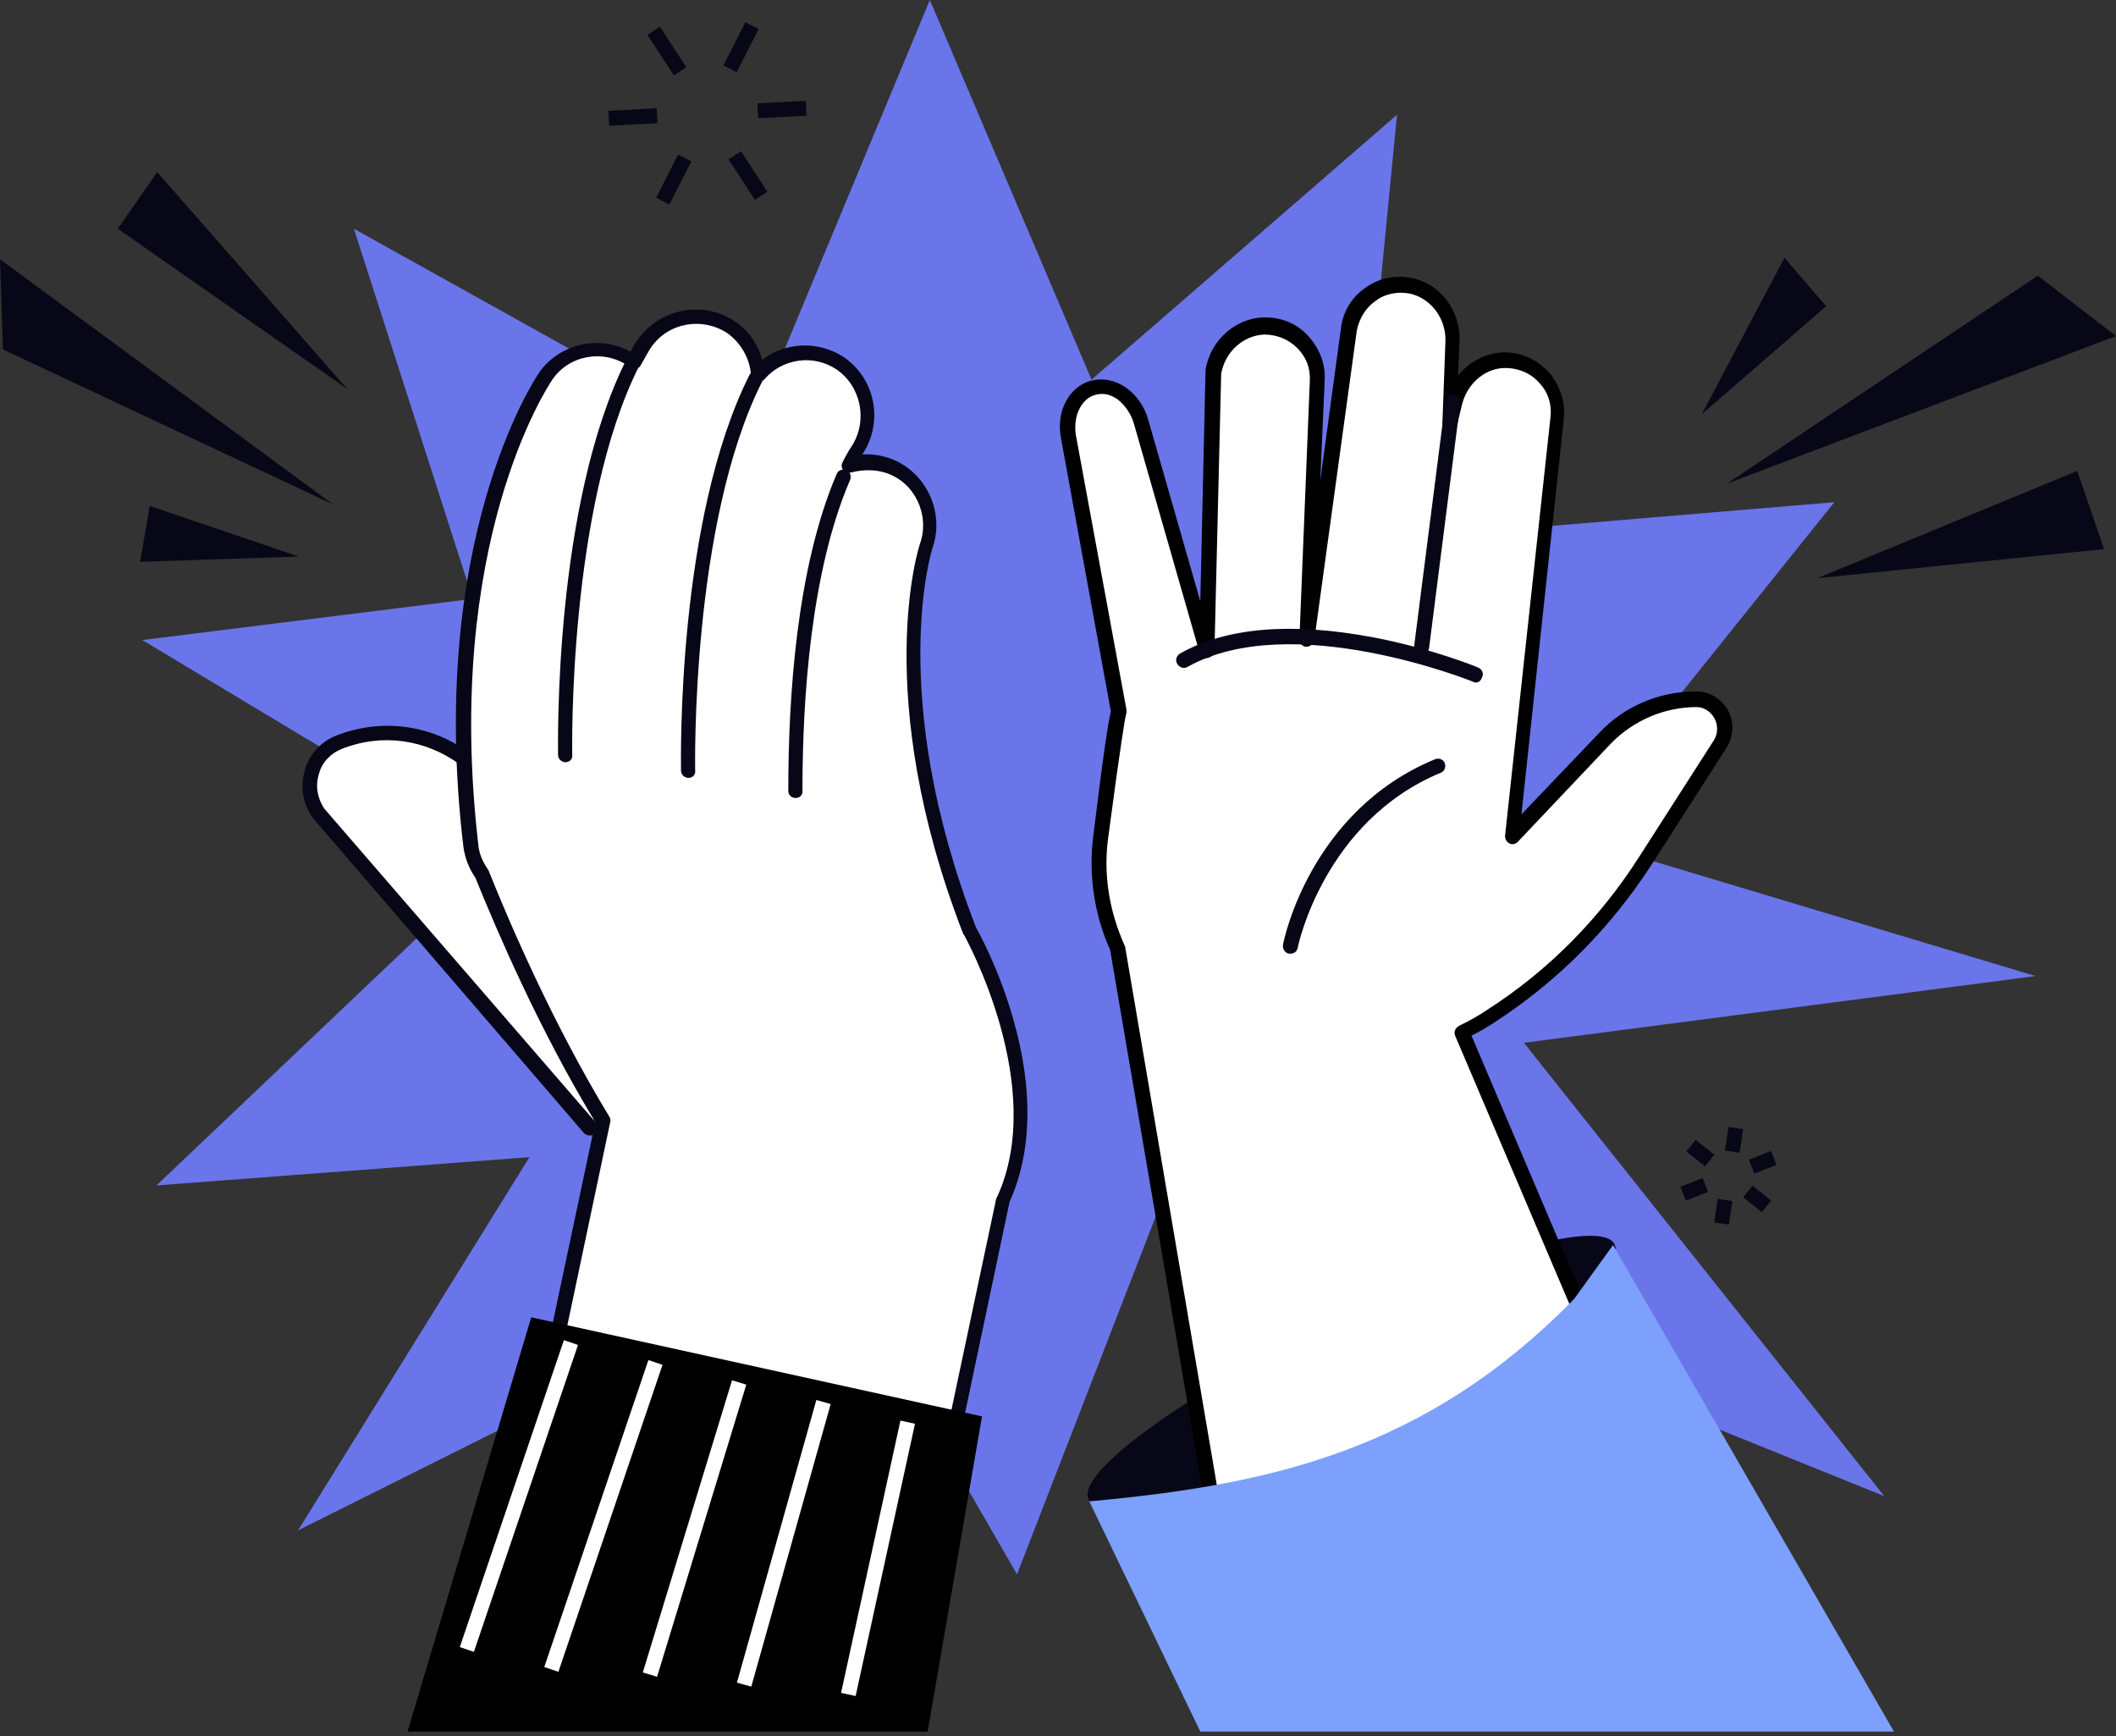 <svg width="284" height="233" viewBox="0 0 284 233" fill="none" xmlns="http://www.w3.org/2000/svg">
<rect x="0" y="0" width="284" height="233" fill="#333333" stroke="none"/>
<g clip-path="url(#clip0_214_2533)">
<path d="M47.5 30.7L122 72.2L187.5 15.4L179 102.7L273.2 131L162 145.5L136.5 211.3L102.8 152.9L21 159.1L72.9 109.8L47.5 30.7Z" fill="#6A75EA"/>
<path d="M124.8 0L156.7 74.9L246.2 67.4L196.3 129.6L252.9 200.8L140.3 155.3L40 205.4L88.3 127.5L19.1 85.9L92.9 76.7L124.8 0Z" fill="#6A75EA"/>
<path d="M44.7 67.7L0.4 46.9L0 34.8L44.7 67.7Z" fill="#080717"/>
<path d="M46.601 52.2L15.801 30.7L21.101 23.1L46.601 52.2Z" fill="#080717"/>
<path d="M40.101 74.7L18.801 75.4L20.101 67.9L40.101 74.7Z" fill="#080717"/>
<path d="M231.801 64.9L273.501 37L284.001 45.1L231.801 64.9Z" fill="#080717"/>
<path d="M243.9 77.6L278.8 63.2L282.4 73.7L243.9 77.6Z" fill="#080717"/>
<path d="M228.4 55.6L239.5 34.6L245.1 41.1L228.4 55.6Z" fill="#080717"/>
<path d="M91.1 123L62.401 101.8C57.6 98.2 51.3 97.4 45.7 99.6C41.901 101.1 40.501 105.7 42.8 109.1L79.201 151.4L91.1 123Z" fill="white"/>
<path d="M79.2 152.4C78.9 152.4 78.6 152.3 78.4 152.1L42 109.8C40.6 107.9 40.3 105.6 40.9 103.4C41.5 101.2 43.1 99.5 45.2 98.7C51.1 96.4 57.8 97.2 62.9 101L91.6 122.2C92 122.5 92.1 123.2 91.8 123.6C91.5 124 90.8 124.1 90.4 123.8L61.7 102.6C57.1 99.2 51.2 98.4 45.9 100.5C44.4 101.1 43.2 102.3 42.8 103.9C42.3 105.5 42.6 107.1 43.5 108.5L80 150.7C80.4 151.1 80.3 151.8 79.9 152.1C79.7 152.3 79.5 152.4 79.2 152.4Z" fill="#080717"/>
<path d="M65.301 224.1L80.801 150.6C73.001 137.9 67.101 124 64.501 117.5C63.701 116.4 63.201 115.1 63.001 113.7C58.201 72.9 72.501 51.5 73.101 50.6C75.701 46.8 80.901 45.8 84.701 48.4C84.801 48.5 84.901 48.6 85.001 48.6C85.801 47.1 86.401 46.3 86.501 46.1C89.101 42.3 94.301 41.3 98.101 43.9C100.301 45.4 101.501 47.7 101.701 50.2C104.401 47 109.101 46.3 112.701 48.7C116.501 51.3 117.601 56.5 115.001 60.3C115.001 60.3 114.501 61 113.901 62.3C115.601 61.8 117.401 61.7 119.201 62.4C123.601 63.9 125.801 68.7 124.401 73.1C124.301 73.3 117.901 93 130.201 125C130.201 125 141.901 145.5 134.601 161.1L119.701 231.4L65.301 224.1Z" fill="white"/>
<path d="M119.801 232.4C119.701 232.4 119.701 232.4 119.601 232.4C119.101 232.3 118.701 231.8 118.801 231.2L133.701 160.9C133.701 160.8 133.701 160.8 133.801 160.7C140.701 145.8 129.501 125.7 129.401 125.5C129.401 125.5 129.401 125.4 129.301 125.4C116.801 93.2 123.401 73.1 123.501 72.9C124.801 69.1 122.801 64.8 119.001 63.5C117.501 63 115.901 63 114.301 63.4C113.901 63.5 113.501 63.4 113.201 63.1C112.901 62.8 112.901 62.4 113.101 62C113.801 60.6 114.301 59.9 114.301 59.9C116.501 56.5 115.601 51.9 112.301 49.6C109.201 47.5 105.001 48.1 102.601 50.9C102.301 51.2 101.901 51.3 101.501 51.2C101.101 51.1 100.801 50.7 100.801 50.3C100.601 48 99.401 46 97.601 44.7C94.201 42.5 89.701 43.3 87.401 46.6C87.301 46.7 86.801 47.6 86.001 49C85.901 49.3 85.601 49.4 85.301 49.5C85.001 49.6 84.701 49.5 84.501 49.3C84.401 49.2 84.401 49.2 84.301 49.1C80.901 46.8 76.301 47.7 74.101 51C73.501 51.9 59.501 73 64.201 113.4C64.301 114.6 64.801 115.7 65.501 116.7C65.501 116.8 65.601 116.8 65.601 116.9C68.401 123.9 74.201 137.4 81.801 149.9C81.901 150.1 82.001 150.4 81.901 150.6L66.401 224.1C66.301 224.6 65.801 225 65.201 224.9C64.701 224.8 64.301 224.3 64.401 223.7L79.901 150.6C72.301 138.1 66.601 124.7 63.801 117.8C62.901 116.5 62.401 115.1 62.201 113.7C57.301 72.7 71.701 51 72.301 50.1C75.001 46.1 80.501 44.9 84.601 47.2C85.101 46.3 85.501 45.7 85.601 45.6C88.501 41.4 94.301 40.3 98.601 43.1C100.401 44.3 101.701 46.1 102.301 48.3C105.401 45.9 109.801 45.7 113.201 47.9C117.501 50.8 118.601 56.6 115.801 60.9C115.801 60.9 115.801 60.9 115.701 61C117.001 60.9 118.201 61.1 119.401 61.5C124.201 63.2 126.801 68.6 125.201 73.4C125.101 73.6 118.901 93.2 131.001 124.5C131.401 125.2 134.101 130.1 136.001 136.8C138.701 146.2 138.501 154.7 135.501 161.3L120.701 231.5C120.701 232.1 120.301 232.4 119.801 232.4Z" fill="#080717"/>
<path d="M75.9 101.3C75.9 101.3 75.1 68.1 85 48.7L75.9 101.3Z" fill="white"/>
<path d="M75.9 102.3C75.4 102.3 74.9 101.9 74.9 101.3C74.9 99.9 74.3 67.7 84.1 48.2C84.3 47.7 85 47.5 85.4 47.8C85.9 48 86.1 48.7 85.8 49.1C76.2 68.1 76.8 100.9 76.8 101.3C76.9 101.8 76.5 102.3 75.9 102.3Z" fill="#080717"/>
<path d="M92.4 103.4C92.4 103.4 91.6 70.2 101.5 50.8L92.4 103.4Z" fill="white"/>
<path d="M92.4 104.4C91.9 104.4 91.4 104 91.4 103.4C91.4 102 90.8 69.8 100.6 50.3C100.9 49.8 101.5 49.6 101.9 49.9C102.4 50.1 102.6 50.8 102.3 51.2C92.7 70.2 93.3 103 93.3 103.4C93.4 103.9 93 104.4 92.4 104.4Z" fill="#080717"/>
<path d="M106.801 106.1C106.801 94.7 107.701 76.7 113.301 64L106.801 106.1Z" fill="white"/>
<path d="M106.801 107.1C106.201 107.1 105.801 106.7 105.801 106.1C105.801 93.6 106.901 76.2 112.301 63.6C112.501 63.1 113.101 62.9 113.601 63.1C114.101 63.3 114.301 63.9 114.101 64.4C108.801 76.7 107.701 93.9 107.701 106.1C107.801 106.7 107.301 107.1 106.801 107.1Z" fill="#080717"/>
<path d="M99.449 20.289L97.773 21.38L101.32 26.827L102.996 25.736L99.449 20.289Z" fill="#080717"/>
<path d="M88.57 3.584L86.894 4.675L90.442 10.122L92.118 9.031L88.57 3.584Z" fill="#080717"/>
<path d="M108.147 13.527L101.656 13.876L101.764 15.873L108.255 15.524L108.147 13.527Z" fill="#080717"/>
<path d="M88.143 14.53L81.652 14.879L81.76 16.876L88.251 16.527L88.143 14.53Z" fill="#080717"/>
<path d="M91.007 20.748L88.062 26.543L89.846 27.449L92.79 21.654L91.007 20.748Z" fill="#080717"/>
<path d="M100.04 2.985L97.096 8.78L98.879 9.686L101.823 3.891L100.04 2.985Z" fill="#080717"/>
<path d="M228.518 158.105L225.539 159.274L226.27 161.136L229.249 159.967L228.518 158.105Z" fill="#080717"/>
<path d="M237.709 154.482L234.73 155.651L235.461 157.513L238.44 156.344L237.709 154.482Z" fill="#080717"/>
<path d="M230.543 160.901L230.064 164.065L232.042 164.364L232.52 161.2L230.543 160.901Z" fill="#080717"/>
<path d="M231.986 151.255L231.508 154.419L233.485 154.718L233.963 151.554L231.986 151.255Z" fill="#080717"/>
<path d="M227.587 152.978L226.34 154.541L228.841 156.537L230.089 154.974L227.587 152.978Z" fill="#080717"/>
<path d="M235.21 159.129L233.963 160.693L236.465 162.688L237.712 161.124L235.21 159.129Z" fill="#080717"/>
<path d="M54.699 232.4L71.299 176.8L131.799 190.1L124.499 232.4H54.699Z" fill="black"/>
<path d="M75.683 179.865L61.711 221.06L63.605 221.702L77.577 180.508L75.683 179.865Z" fill="white"/>
<path d="M87.025 182.538L73.053 223.733L74.947 224.375L88.919 183.18L87.025 182.538Z" fill="white"/>
<path d="M98.251 185.251L86.275 224.463L88.188 225.047L100.164 185.835L98.251 185.251Z" fill="white"/>
<path d="M109.566 187.898L98.908 225.828L100.834 226.369L111.491 188.439L109.566 187.898Z" fill="white"/>
<path d="M120.851 190.661L112.885 227.204L114.839 227.63L122.805 191.087L120.851 190.661Z" fill="white"/>
<path d="M216.699 167C218.399 170.5 203.999 181 184.499 190.4C164.999 199.9 147.799 204.7 146.099 201.2C144.399 197.7 158.799 187.2 178.299 177.8C197.799 168.3 214.999 163.5 216.699 167Z" fill="#080717"/>
<path d="M231.599 222.1L195.999 138.5C197.299 137.8 198.599 137.1 199.799 136.3C208.099 130.9 215.199 123.8 220.599 115.4L230.599 99.8C232.199 97.2 230.499 93.8 227.499 93.7C222.899 93.7 218.399 95.6 215.299 98.9L202.799 112.1L204.299 98.4L208.899 55.9C209.299 51.9 206.299 48.4 202.299 48.2C198.799 48 195.799 50.6 195.099 54L194.499 56.5L194.899 45.6C194.999 42.1 192.699 38.9 189.299 38.2C185.299 37.4 181.599 40.1 181.099 44L175.399 85.5L176.799 50.8C176.899 46.8 173.699 43.5 169.699 43.5C166.199 43.6 163.399 46.3 162.899 49.7L161.999 87.3L153.199 56.6C152.299 53.3 149.399 51.3 146.799 52C144.399 52.7 142.999 55.5 143.499 58.6L150.299 95.5C149.999 95.8 148.999 103.6 147.799 112.6C147.199 117.8 147.999 122.8 150.099 127.2L166.399 222.9L231.599 222.1Z" fill="white"/>
<path d="M166.299 223.8C165.799 223.8 165.399 223.5 165.299 223L148.999 127.5C146.899 122.8 146.099 117.6 146.699 112.5C148.199 100.2 148.799 96.6 149.099 95.5L142.399 58.8C141.699 55.2 143.499 51.9 146.399 51.1C147.999 50.7 149.599 51 151.099 52C152.499 53 153.599 54.5 154.099 56.3L161.099 80.7L161.799 49.8V49.7C162.399 45.7 165.799 42.7 169.599 42.6C169.699 42.6 169.699 42.6 169.799 42.6C171.999 42.6 173.999 43.4 175.499 45C176.999 46.6 177.899 48.7 177.799 50.9L177.199 64.5L179.999 43.9C180.299 41.7 181.499 39.8 183.299 38.6C185.099 37.3 187.299 36.9 189.399 37.3C193.199 38 195.999 41.6 195.899 45.7L195.699 50.4C197.299 48.4 199.799 47.2 202.299 47.3C204.499 47.4 206.499 48.4 207.999 50.1C209.399 51.8 210.099 54 209.899 56.1L204.199 109.3L214.699 98.3C217.999 94.8 222.699 92.8 227.599 92.8H227.699C229.499 92.8 230.999 93.8 231.899 95.3C232.799 96.9 232.699 98.8 231.699 100.4L221.699 116C216.199 124.5 209.099 131.7 200.599 137.2C199.699 137.8 198.699 138.4 197.499 139L232.699 221.8C232.899 222.3 232.699 222.9 232.199 223.1C231.699 223.3 231.099 223.1 230.899 222.6L195.299 139C195.099 138.5 195.299 138 195.799 137.7C197.199 137 198.499 136.3 199.499 135.6C207.799 130.3 214.699 123.3 219.999 115L229.999 99.4C230.599 98.5 230.599 97.3 230.099 96.4C229.599 95.5 228.699 94.9 227.699 94.9C223.399 94.9 219.199 96.7 216.199 99.8L203.699 113C203.399 113.3 202.899 113.4 202.599 113.2C202.199 113 201.999 112.6 201.999 112.2L208.099 56C208.299 54.3 207.799 52.7 206.699 51.5C205.599 50.2 204.099 49.5 202.399 49.4C199.499 49.2 196.899 51.4 196.199 54.4L195.599 56.9C195.499 57.4 194.999 57.7 194.499 57.7C193.999 57.6 193.599 57.2 193.599 56.7L193.999 45.8C194.099 42.7 191.999 40 189.199 39.4C187.599 39.1 185.899 39.4 184.599 40.4C183.299 41.3 182.399 42.8 182.099 44.4L176.399 85.9C176.299 86.4 175.899 86.8 175.299 86.8C174.799 86.8 174.399 86.3 174.399 85.8L175.799 51.1C175.899 49.4 175.299 47.9 174.099 46.7C172.899 45.5 171.299 44.9 169.699 44.9C166.899 45 164.399 47.2 163.899 50.2L162.999 87.3C162.999 87.8 162.599 88.2 162.099 88.3C161.599 88.4 161.099 88.1 160.999 87.6L152.199 56.9C151.799 55.5 150.999 54.4 149.999 53.6C148.999 52.9 147.999 52.7 146.999 53C145.099 53.5 143.999 55.9 144.399 58.4L151.199 95.3C151.199 95.5 151.199 95.8 151.099 96C150.999 96.5 150.499 99.1 148.699 112.7C148.099 117.5 148.899 122.3 150.899 126.8C150.899 126.9 150.999 127 150.999 127L167.299 222.7C167.399 223.2 166.999 223.8 166.499 223.9C166.399 223.8 166.299 223.8 166.299 223.8Z" fill="black"/>
<path d="M190.801 87.8H190.701C190.201 87.7 189.801 87.2 189.801 86.7L194.001 53.8C194.101 53.3 194.601 52.9 195.101 52.9C195.601 53 196.001 53.5 196.001 54L191.801 87C191.701 87.5 191.301 87.8 190.801 87.8Z" fill="#080717"/>
<path d="M173.201 128C173.101 128 173.101 128 173.001 128C172.501 127.9 172.101 127.4 172.201 126.8C172.301 126.1 175.901 108.8 192.601 101.9C193.101 101.7 193.701 101.9 193.901 102.4C194.101 102.9 193.901 103.5 193.401 103.7C177.701 110.2 174.201 127 174.201 127.1C174.101 127.7 173.701 128 173.201 128Z" fill="#080717"/>
<path d="M198.1 91.6C198 91.6 197.8 91.6 197.7 91.5C197.5 91.4 173.3 81.7 159.4 89.5C158.9 89.8 158.3 89.6 158 89.1C157.7 88.6 157.9 88 158.4 87.7C164.6 84.2 173.3 83.5 184.1 85.5C192.1 87 198.2 89.5 198.4 89.6C198.9 89.8 199.2 90.4 198.9 90.9C198.8 91.3 198.5 91.6 198.1 91.6Z" fill="#080717"/>
<path d="M161.099 232.4L146.199 201.5C170.399 199.3 191.399 194.7 211.299 174.3L216.499 167.1L254.199 232.4H161.099Z" fill="#7CA0FC"/>
</g>
<defs>
<clipPath id="clip0_214_2533">
<rect width="284" height="232.4" fill="white"/>
</clipPath>
</defs>
</svg>
